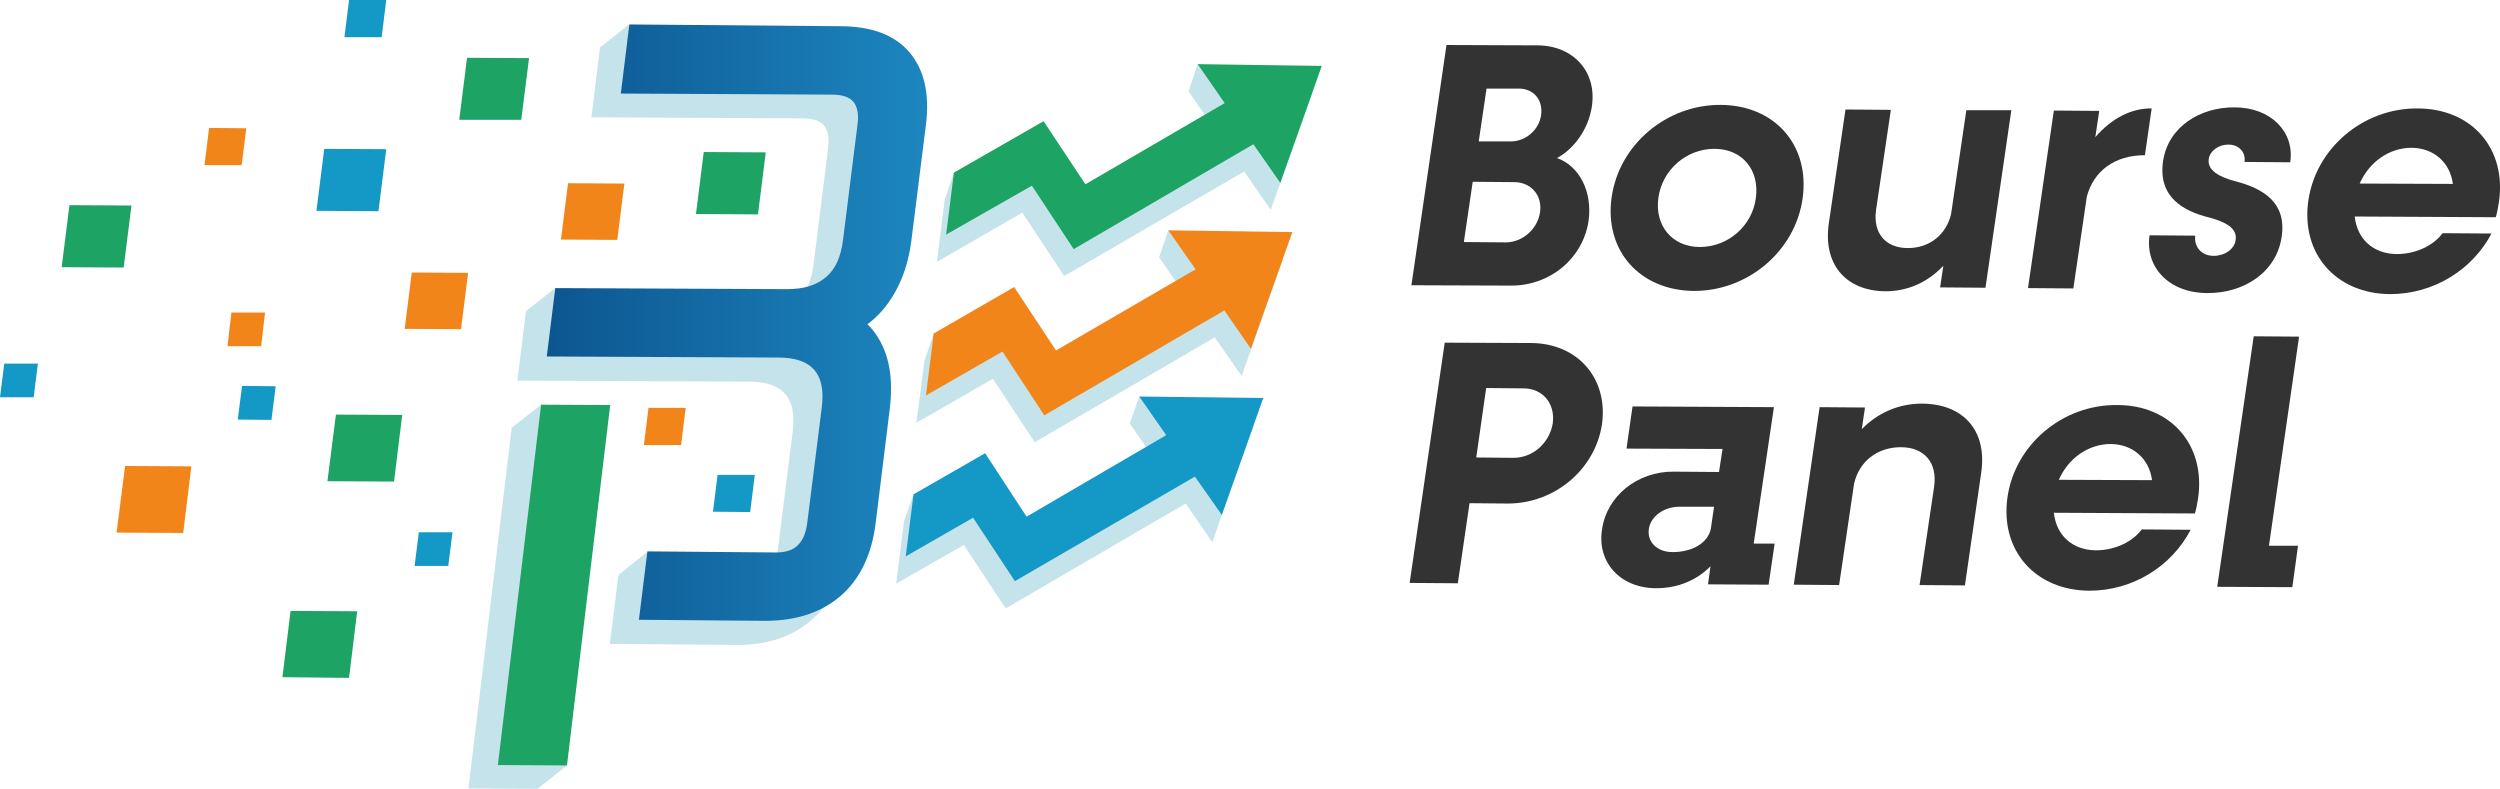<?xml version="1.0" encoding="UTF-8"?>
<!-- Generator: Adobe Illustrator 23.0.0, SVG Export Plug-In . SVG Version: 6.00 Build 0)  -->
<svg version="1.1" id="Layer_1" xmlns="http://www.w3.org/2000/svg" xmlns:xlink="http://www.w3.org/1999/xlink" x="0px" y="0px" viewBox="0 0 705.5 222.6" style="enable-background:new 0 0 705.5 222.6;" xml:space="preserve">
<style type="text/css">
	.st0{enable-background:new    ;}
	.st1{fill:#333333;}
	.st2{fill:#C5E3EA;}
	.st3{fill:url(#SVGID_1_);}
	.st4{fill:#1DA363;}
	.st5{fill:#1498C6;}
	.st6{fill:#F28519;}
</style>
<g class="st0">
	<path class="st1" d="M439.4,44.6c6.4,2.3,10,9.6,8.9,17.7c-1.6,10.7-10.9,18.3-21.8,18.3l-28.2-0.1l9.9-67.8l25.6,0.1   c10.1,0,17,7.4,15.4,17.4C448.2,36.5,444.2,42,439.4,44.6z M427.3,51.4l-11.7-0.1l-2.5,17l11.8,0.1c4.7,0,9-3.7,9.7-8.5   C435.3,55.2,432.1,51.4,427.3,51.4z M428.6,25l-9.1,0l-2.2,14.9l9.1,0c4.1,0,7.9-3.2,8.5-7.4C435.5,28.2,432.8,25,428.6,25z"/>
	<path class="st1" d="M454.8,55.7c2.1-14.9,15.5-26.2,30.8-26.1c15.3,0.1,25.2,11.4,23.1,26.4c-2.1,14.9-15.5,26.2-30.8,26.1   C462.6,81.9,452.7,70.6,454.8,55.7z M495.5,55.9c1.1-7.9-3.8-13.9-11.7-13.9c-7.9,0-14.7,5.9-15.8,13.8   c-1.1,7.9,3.9,13.9,11.7,13.9C487.7,69.7,494.5,63.7,495.5,55.9z"/>
	<path class="st1" d="M567.6,31.1l-7.3,50.1l-12.8-0.1l0.9-6.1c-4.4,4.7-10.1,7.2-16.3,7.2c-11.3-0.1-17.7-7.7-16-19.2l4.7-32.1   l12.8,0.1l-4.2,28.4c-0.8,6.4,2.6,10.5,8.8,10.6s11-3.7,12.4-9.6l4.3-29.3L567.6,31.1z"/>
	<path class="st1" d="M607.2,30.6l-1.9,13.2c-8.6,0-14.5,4.5-16.4,11.7l-3.8,25.9l-12.8-0.1l7.3-50.1l12.8,0.1l-1.1,7.4   C595.8,33.5,601.4,30.5,607.2,30.6z"/>
	<path class="st1" d="M606.6,66.4l12.9,0.1c-0.4,3.1,1.7,5.7,5.2,5.7c3.1,0,5.9-1.9,6.2-4.5c0.5-3.4-3-5.1-7.4-6.3   c-7.3-1.8-14.5-5.7-13.1-15.8c1.4-9.9,10.6-15.4,20.2-15.3c10.3,0,17,7,15.7,15.5l-12.9-0.1c0.4-2.7-1.5-4.9-4.6-4.9   c-2.7,0-5.2,1.8-5.5,4.1c-0.4,3.1,2.7,5,7.7,6.3c7.6,2,14.3,5.9,12.9,15.5c-1.4,10.2-10.8,16.1-21,16   C612.1,82.7,605.3,75.4,606.6,66.4z"/>
	<path class="st1" d="M705.2,57c-0.2,1.3-0.5,3.1-0.9,4.3l-39.8-0.2c0.7,6.4,5.2,10.5,11.8,10.6c5.6,0,10.5-2.5,13-5.9l13.8,0.1   C697.8,76,686.9,83,674.5,83c-15.3-0.1-25.2-11.4-23.1-26.3c2.1-14.9,15.5-26.2,30.8-26.1C697.6,30.6,707.4,42,705.2,57z    M665.9,51.8l26.3,0.1c-0.8-6.1-5.4-10.1-11.6-10.2C674.2,41.7,668.6,45.7,665.9,51.8z"/>
</g>
<g class="st0">
	<path class="st1" d="M452.1,119.6c-1.9,12.9-13.4,22.5-26.6,22.5l-10.8-0.1l-3.3,22.6l-13.6-0.1l9.9-67.8l24.4,0.1   C445.2,96.9,453.8,106.7,452.1,119.6z M429.9,109.6l-10.5-0.1l-2.8,19.6l10.5,0.1c5.5,0,10.2-4.2,11.1-9.8   C438.9,113.9,435.4,109.6,429.9,109.6z"/>
	<path class="st1" d="M500.8,153.4l-1.7,11.6l-17.1-0.1l0.7-5.1c-3.8,3.9-9.2,6.2-15.3,6.2c-10.1,0-16.8-7.3-15.3-16.6   c1.3-9.4,10-16.4,20.2-16.3l12.8,0.1l1-6.5l-27.1-0.1l1.7-11.9l39.9,0.2l-5.7,38.5L500.8,153.4z M482.8,149.2l0.9-6.2l-9.8,0   c-4.3,0-8.1,2.7-8.6,6.3c-0.5,3.6,2.3,6.5,6.7,6.5C477.6,155.8,482,153.2,482.8,149.2z"/>
	<path class="st1" d="M559.1,133.4l-4.6,31.8l-12.8-0.1l4.1-27.7c1-6.8-2.7-11.2-9.4-11.2c-6.6,0-11.8,4-13.2,10.4l-4.2,28.5   l-12.8-0.1l7.3-50.1l12.8,0.1l-0.9,6.1c4.6-4.7,10.5-7.2,17-7.2C554.3,114,560.8,121.7,559.1,133.4z"/>
	<path class="st1" d="M620.3,140.6c-0.2,1.3-0.5,3.1-0.9,4.3l-39.8-0.2c0.7,6.4,5.2,10.5,11.8,10.6c5.6,0,10.5-2.5,13-5.9l13.8,0.1   c-5.3,10.2-16.2,17.2-28.6,17.2c-15.3-0.1-25.2-11.4-23.1-26.3c2.1-14.9,15.5-26.2,30.8-26.1C612.6,114.2,622.5,125.6,620.3,140.6z    M581,135.4l26.3,0.1c-0.8-6.1-5.4-10.1-11.6-10.2C589.3,125.3,583.7,129.3,581,135.4z"/>
	<path class="st1" d="M648.5,154l-1.6,11.7l-21.2-0.1l10.3-70.7l12.8,0.1l-8.5,59L648.5,154z"/>
</g>
<polygon class="st2" points="300.3,77.9 351.1,48.4 358.6,59.2 370.4,26.2 335.4,25.8 343,36.7 303.6,59.7 291.9,41.8 266.6,56.3   264.4,73.9 288.5,60 "/>
<polygon class="st2" points="292,124.8 342.8,95.2 350.4,106.1 362.1,73.1 327.1,72.6 334.7,83.6 295.4,106.5 283.6,88.7   260.9,101.7 258.6,119.3 280.2,106.9 "/>
<polygon class="st2" points="272,153.8 283.8,171.7 334.6,142.1 342.1,153 353.8,120 318.8,119.5 326.5,130.5 287.1,153.4   275.3,135.5 255.1,147.1 252.9,164.7 "/>
<polygon class="st2" points="257.8,139.5 255.1,147.1 257.8,150.8 265.7,147.4 "/>
<polygon class="st2" points="321.5,111.9 318.8,119.5 325.5,122.2 330.4,122.2 327.1,114.8 "/>
<polygon class="st2" points="263.5,94.1 260.9,101.7 264.9,105.7 270.9,97.6 "/>
<polygon class="st2" points="269.2,48.7 266.6,56.3 271.3,62.3 272.8,55.8 "/>
<path class="st2" d="M338,18.1l-2.6,7.7l10.2,4.6l6.8-2.5c0,0-1.7-6-2.2-6S338,18.1,338,18.1z"/>
<polygon class="st2" points="329.7,65 327.1,72.6 336,78.8 344.6,77.3 338.2,67.7 "/>
<path class="st2" d="M240.7,94.2c4.4-5.2,7.2-11.8,8.2-19.8l4.1-32.6c1.1-8.7-0.5-15.6-4.7-20.4s-10.8-7.3-19.5-7.3l-59.5-0.5  l-2.4,19.5l59.5,0.3c3,0,5,0.7,6.1,2s1.6,3.4,1.2,6.4l-4.1,32.7c-0.6,4.8-2.1,8.2-4.8,10.5s-6.2,3.4-11,3.4l-65.4-0.3l-2.4,19.3  l65.5,0.3c4.8,0,8.1,1.2,10.1,3.5s2.7,5.8,2.1,10.6l-4.1,32.6c-0.4,3-1.3,5-2.8,6.4s-3.7,2-6.6,1.9l-35.7-0.3l-2.4,19.3l35.7,0.3  c8.7,0.1,15.9-2.4,21.3-7.1s8.7-11.6,9.8-20.4l4-32.4c1-8.1-0.1-14.9-3.3-20c-0.8-1.4-1.9-2.7-3-3.8  C238.2,96.9,239.5,95.6,240.7,94.2z"/>
<polygon class="st2" points="163.9,120.8 151.7,222.6 132.2,222.5 144.4,120.7 "/>
<polygon class="st2" points="177.5,6.9 169.2,13.5 174.5,19.7 182.2,16.5 "/>
<polygon class="st2" points="156.7,81.3 148.4,87.8 154.6,98.1 166.1,93.4 "/>
<polygon class="st2" points="144.4,120.7 152.7,114.2 159,119.8 155,129.9 146,125.4 "/>
<polygon class="st2" points="151.7,222.6 160,216 154.3,213.1 148.8,216 148.8,220.1 "/>
<polygon class="st2" points="174.6,162.2 182.8,155.6 188.7,161.4 186.6,167.3 181.1,169.8 "/>
<linearGradient id="SVGID_1_" gradientUnits="userSpaceOnUse" x1="137.63" y1="99.495" x2="341.29" y2="99.495" gradientTransform="matrix(1 0 0 -1 0 190.56)">
	<stop offset="0" style="stop-color:#0A4E89"/>
	<stop offset="1" style="stop-color:#29ABE2"/>
</linearGradient>
<path class="st3" d="M249,87.6c4.4-5.1,7.2-11.8,8.2-19.8l4.1-32.6c1.1-8.7-0.5-15.6-4.7-20.5s-10.8-7.3-19.5-7.3l-59.5-0.5  l-2.4,19.5l59.5,0.3c3,0,5,0.7,6.1,2c1.1,1.3,1.6,3.4,1.2,6.4l-4.1,32.6c-0.6,4.8-2.1,8.2-4.8,10.5s-6.2,3.4-11,3.4l-65.4-0.3  l-2.4,19.3l65.4,0.3c4.8,0,8.1,1.2,10.1,3.5s2.7,5.8,2.1,10.6l-4.1,32.6c-0.4,3-1.3,5-2.8,6.4s-3.7,2-6.6,1.9l-35.7-0.3l-2.4,19.3  l35.7,0.3c8.7,0,15.9-2.4,21.3-7.1s8.7-11.6,9.8-20.4l4-32.4c1-8.2-0.1-14.9-3.3-20c-0.8-1.4-1.9-2.7-3-3.8  C246.4,90.3,247.8,89,249,87.6z"/>
<polygon class="st4" points="172.2,114.3 160,216 140.5,215.9 152.7,114.2 "/>
<polygon class="st4" points="213.9,60.5 196.4,60.4 198.6,42.9 216.1,43 "/>
<polygon class="st4" points="147.1,33.8 129.6,33.8 131.8,16.3 149.3,16.4 "/>
<polygon class="st5" points="106.8,59.6 89.3,59.5 91.5,42 109,42.1 "/>
<polygon class="st4" points="34.9,75.5 17.4,75.4 19.6,57.9 37.1,58 "/>
<polygon class="st6" points="51.7,150.4 32.9,150.3 35.3,131.5 54,131.6 "/>
<polygon class="st4" points="111.2,135.9 92.4,135.8 94.8,117 113.5,117.1 "/>
<polygon class="st4" points="98.5,191.3 79.7,191.1 82,172.4 100.8,172.5 "/>
<polygon class="st6" points="174.2,67.7 158.3,67.6 160.3,51.7 176.2,51.8 "/>
<polygon class="st6" points="130.1,92.9 114.2,92.8 116.2,76.9 132.1,77 "/>
<polygon class="st5" points="211.7,144.5 201.2,144.4 202.5,134 213,134 "/>
<polygon class="st6" points="68.2,46.6 57.7,46.6 59,36.1 69.5,36.2 "/>
<polygon class="st5" points="107.7,10.5 97.2,10.5 98.5,0 109,0 "/>
<polygon class="st6" points="73.7,97.7 64.2,97.7 65.3,88.2 74.8,88.2 "/>
<polygon class="st5" points="76.6,118.5 67.1,118.4 68.3,108.9 77.8,109 "/>
<polygon class="st5" points="9.5,112.1 0,112.1 1.2,102.6 10.7,102.6 "/>
<polygon class="st5" points="126.5,159.7 117,159.7 118.2,150.2 127.7,150.2 "/>
<polygon class="st6" points="192.2,125.6 181.7,125.6 183,115.1 193.5,115.1 "/>
<polygon class="st4" points="303,70.3 353.7,40.7 361.3,51.6 373,18.6 338,18.1 345.6,29.1 306.3,52 294.5,34.2 269.2,48.7   267,66.2 291.2,52.4 "/>
<polygon class="st6" points="294.7,117.2 345.5,87.6 353,98.4 364.7,65.5 329.7,65 337.4,76 298,98.9 286.2,81 263.5,94.1   261.3,111.6 282.9,99.2 "/>
<polygon class="st5" points="274.6,146.1 286.4,164 337.2,134.5 344.8,145.3 356.5,112.3 321.5,111.9 329.1,122.8 289.7,145.8   278,127.9 257.8,139.5 255.6,157 "/>
</svg>